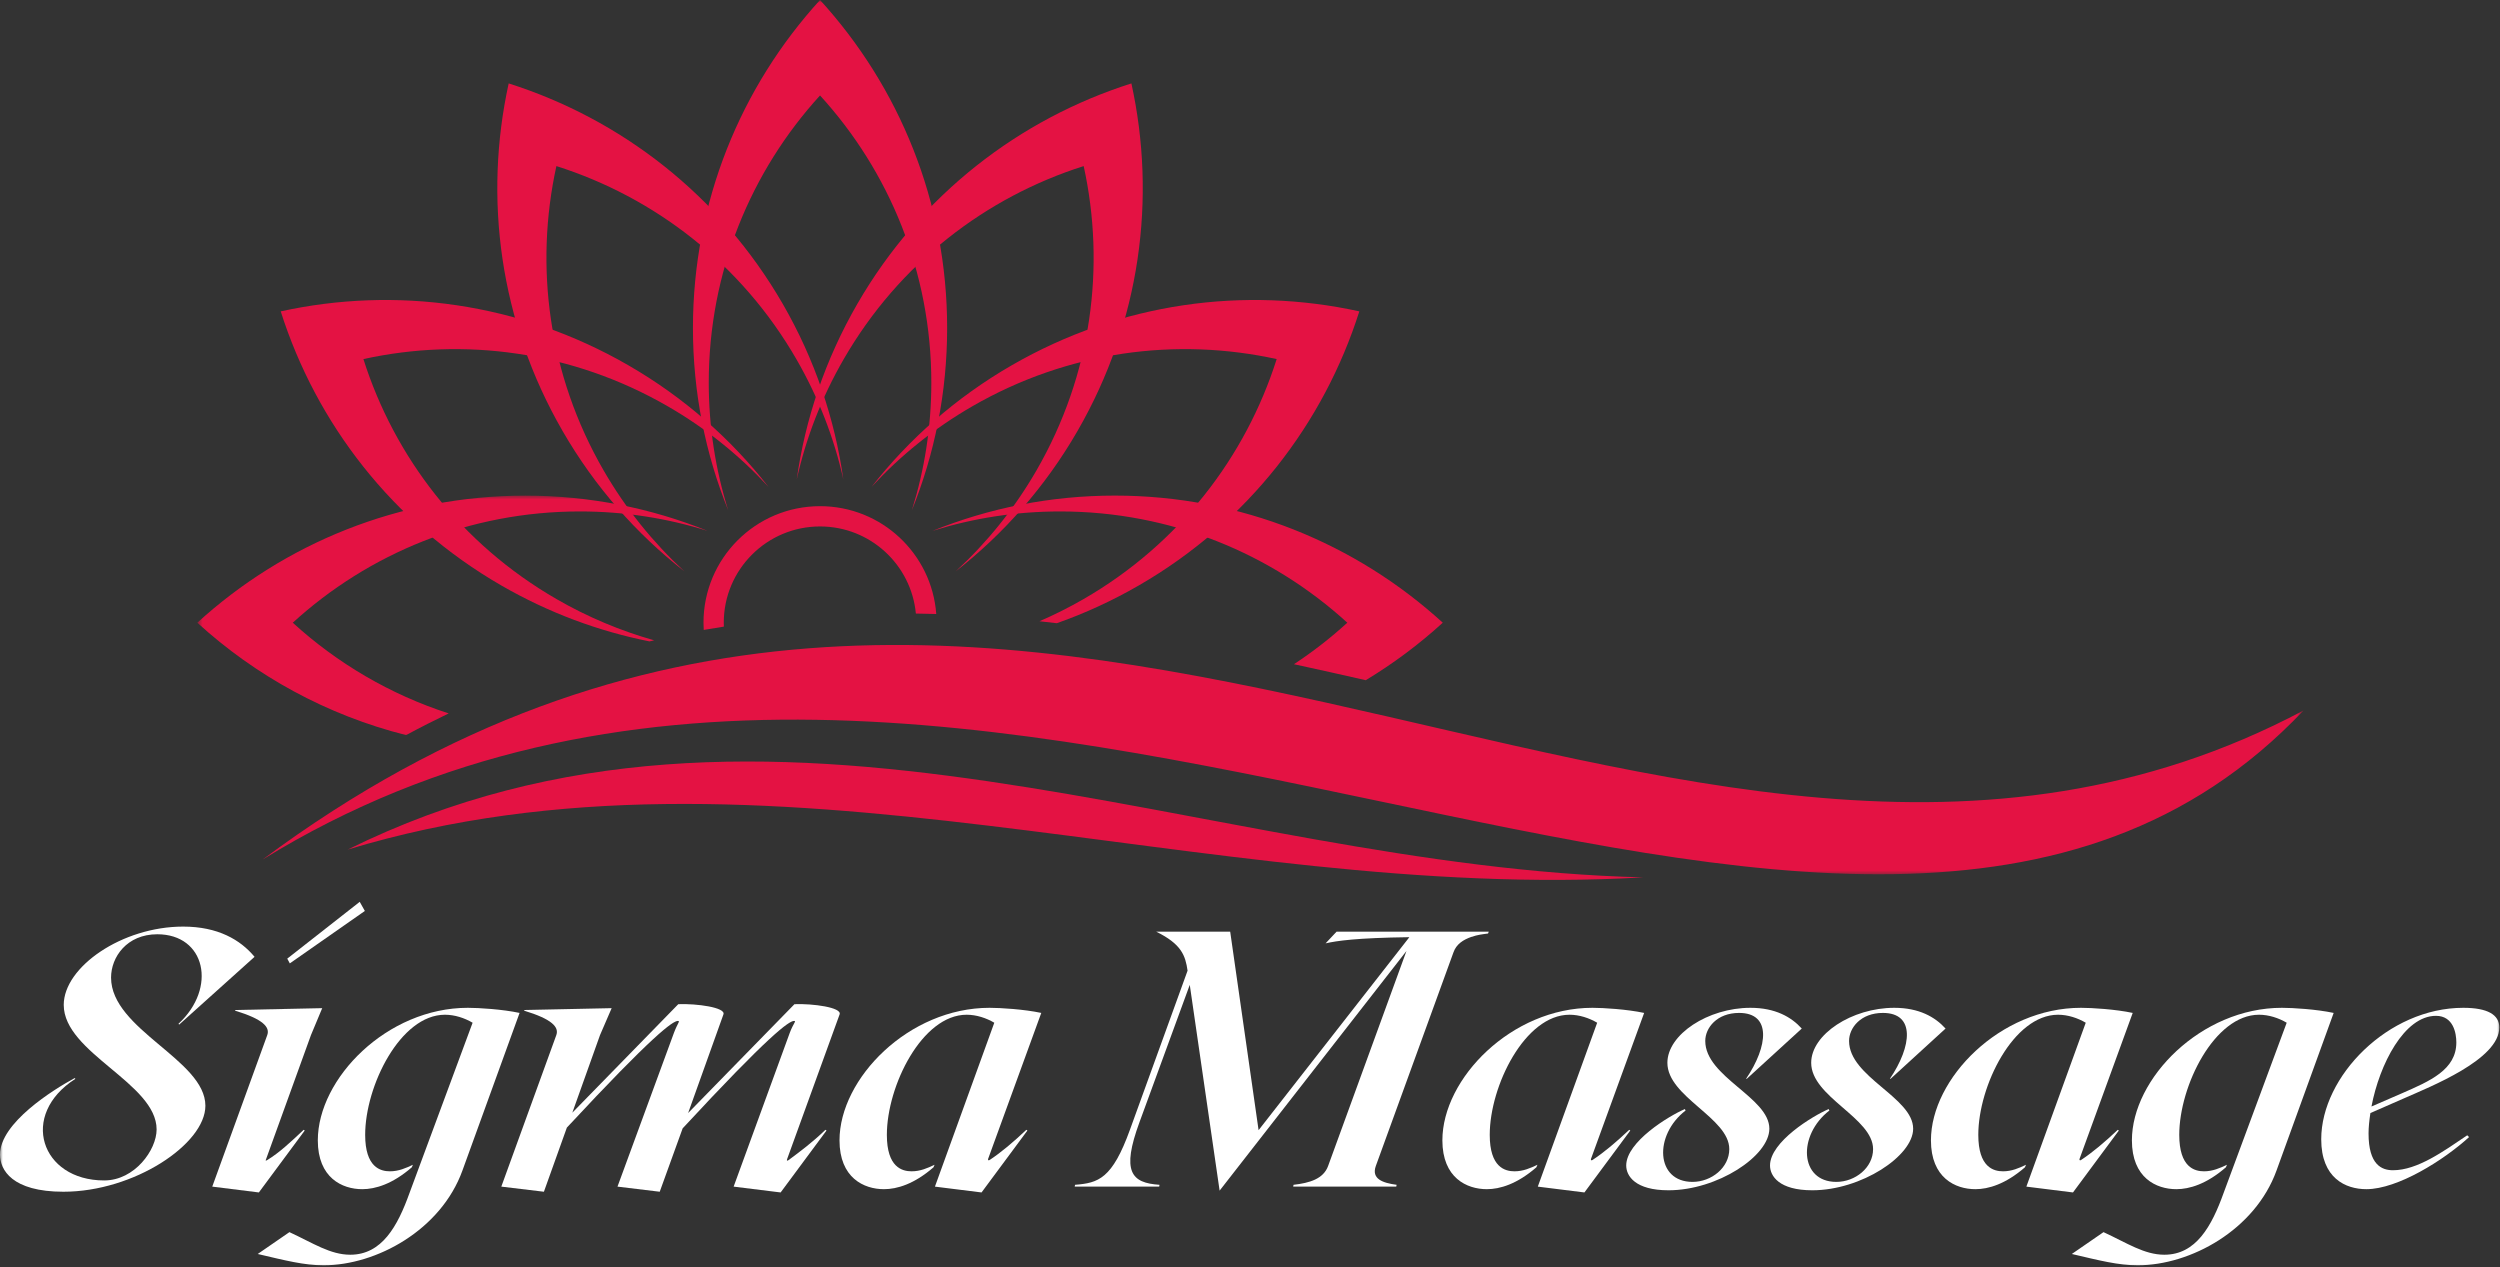 <svg xmlns="http://www.w3.org/2000/svg" width="438" height="222" viewBox="0 0 438 222" fill="none"><rect x="0" y="0" width="438" height="222" fill="#333333" stroke="none"/><g clip-path="url(#clip0_224_4319)"><mask id="mask0_224_4319" style="mask-type:luminance" maskUnits="userSpaceOnUse" x="0" y="0" width="438" height="222"><path d="M438 0H0V222H438V0Z" fill="white"></path></mask><g mask="url(#mask0_224_4319)"><mask id="mask1_224_4319" style="mask-type:luminance" maskUnits="userSpaceOnUse" x="45" y="112" width="359" height="42"><path d="M45.033 112.021H403.528V153.354H45.033V112.021Z" fill="white"></path></mask><g mask="url(#mask1_224_4319)"><path fill-rule="evenodd" clip-rule="evenodd" d="M46 150.599C177.479 52.812 291.854 183.672 403.568 124.484C324.266 208.203 169.828 74.318 46 150.599Z" fill="#E41243"></path></g><path fill-rule="evenodd" clip-rule="evenodd" d="M127.58 89.391C123.596 79.531 121.403 68.755 121.403 57.469C121.403 35.328 129.841 15.162 143.669 0C157.502 15.162 165.94 35.328 165.94 57.469C165.94 68.755 163.747 79.531 159.762 89.391C161.976 82.333 163.169 74.823 163.169 67.037C163.169 47.651 155.783 29.995 143.669 16.724C131.559 29.995 124.174 47.651 124.174 67.037C124.174 74.823 125.367 82.333 127.58 89.391Z" fill="#E41243"></path><path fill-rule="evenodd" clip-rule="evenodd" d="M119.877 100.078C111.502 93.531 104.21 85.297 98.57 75.52C87.497 56.349 84.721 34.661 89.122 14.614C108.679 20.828 126.07 34.078 137.143 53.25C142.783 63.026 146.268 73.453 147.752 83.984C146.137 76.765 143.419 69.666 139.523 62.922C129.83 46.135 114.606 34.536 97.481 29.099C93.627 46.645 96.059 65.63 105.752 82.416C109.648 89.161 114.434 95.067 119.877 100.078Z" fill="#E41243"></path><path fill-rule="evenodd" clip-rule="evenodd" d="M113.794 112.375C104.887 110.599 96.117 107.359 87.82 102.568C68.648 91.5 55.398 74.109 49.184 54.552C69.231 50.151 90.913 52.927 110.091 64C119.867 69.641 128.101 76.932 134.648 85.312C129.637 79.865 123.736 75.073 116.992 71.182C100.205 61.489 81.216 59.057 63.669 62.911C69.106 80.036 80.705 95.26 97.492 104.953C103.002 108.135 108.752 110.531 114.606 112.182C114.335 112.25 114.065 112.307 113.794 112.375Z" fill="#E41243"></path><mask id="mask2_224_4319" style="mask-type:luminance" maskUnits="userSpaceOnUse" x="34" y="86" width="92" height="44"><path d="M34.544 86.688H125.033V129.354H34.544V86.688Z" fill="white"></path></mask><g mask="url(#mask2_224_4319)"><path fill-rule="evenodd" clip-rule="evenodd" d="M71.148 128.792C57.299 125.302 44.794 118.432 34.57 109.099C49.731 95.266 69.898 86.834 92.039 86.834C103.325 86.834 114.101 89.026 123.96 93.011C116.903 90.797 109.393 89.604 101.606 89.604C82.221 89.604 64.565 96.99 51.294 109.099C59.07 116.198 68.356 121.672 78.612 124.99C76.132 126.188 73.643 127.443 71.148 128.792Z" fill="#E41243"></path></g><path fill-rule="evenodd" clip-rule="evenodd" d="M139.591 83.984C141.07 73.453 144.559 63.026 150.2 53.25C161.273 34.078 178.663 20.828 198.221 14.614C202.622 34.661 199.846 56.343 188.773 75.52C183.132 85.297 175.841 93.531 167.46 100.078C172.908 95.067 177.695 89.161 181.591 82.416C191.283 65.63 193.716 46.645 189.861 29.099C172.736 34.536 157.512 46.135 147.82 62.922C143.924 69.666 141.205 76.765 139.591 83.984Z" fill="#E41243"></path><path fill-rule="evenodd" clip-rule="evenodd" d="M152.695 85.307C159.242 76.932 167.476 69.641 177.252 64C196.424 52.927 218.111 50.151 238.153 54.552C231.945 74.109 218.695 91.5 199.523 102.568C194.861 105.26 190.049 107.463 185.153 109.187C184.143 109.073 183.132 108.953 182.117 108.844C184.736 107.708 187.32 106.411 189.851 104.953C206.638 95.26 218.236 80.036 223.674 62.911C206.122 59.057 187.138 61.489 170.351 71.182C163.606 75.073 157.7 79.865 152.695 85.307Z" fill="#E41243"></path><path fill-rule="evenodd" clip-rule="evenodd" d="M163.382 93.01C173.242 89.026 184.018 86.828 195.304 86.828C217.445 86.828 237.611 95.266 252.773 109.099C248.627 112.88 244.106 116.26 239.278 119.172C235.096 118.219 230.903 117.276 226.7 116.37C230.007 114.193 233.138 111.76 236.049 109.099C222.778 96.99 205.122 89.604 185.736 89.604C177.95 89.604 170.44 90.797 163.382 93.01Z" fill="#E41243"></path><path fill-rule="evenodd" clip-rule="evenodd" d="M143.674 88.682C154.434 88.682 163.252 97.01 164.033 107.573C162.846 107.536 161.653 107.515 160.46 107.495C159.653 98.932 152.445 92.234 143.674 92.234C134.356 92.234 126.804 99.786 126.804 109.099C126.804 109.328 126.809 109.557 126.82 109.781C125.643 109.969 124.471 110.156 123.294 110.364C123.268 109.948 123.252 109.526 123.252 109.099C123.252 97.823 132.393 88.682 143.674 88.682Z" fill="#E41243"></path><path fill-rule="evenodd" clip-rule="evenodd" d="M60.924 148.844C134.768 112.307 210.835 151.896 287.903 153.713C210.929 158.219 134.132 126.635 60.924 148.844Z" fill="#E41243"></path><path d="M13.078 188.881C9.318 190.922 0 196.729 0 202.282C0 204.959 2.104 208.792 11.104 208.792C23.479 208.792 35.984 200.433 35.984 193.729C35.984 185.693 19.458 180.396 19.458 171.271C19.458 167.698 22.203 163.683 27.562 163.683C35.984 163.683 38.089 173.058 31.266 179.375L31.391 179.506L44.599 167.636C42.109 164.636 38.156 162.339 32.094 162.339C21.375 162.339 11.167 169.422 11.167 176.058C11.167 184.479 27.438 189.776 27.438 197.881C27.438 201.453 23.609 206.813 18.25 206.813C7.146 206.813 3.318 195.328 13.208 189.011L13.078 188.881Z" fill="white"></path><path d="M50.327 167.953L50.775 168.786L63.921 159.599L63.025 158L50.327 167.953ZM45.353 208.917L53.39 198.068L53.202 197.943C50.906 200.109 48.926 201.964 46.822 203.24C46.499 203.427 46.499 203.365 46.63 203.047L54.478 181.354L56.452 176.63L41.208 176.953V177.078C46.057 178.547 47.333 179.948 46.822 181.354L37.187 207.896L45.353 208.917Z" fill="white"></path><path d="M81.968 176.568C67.806 176.568 55.681 188.948 55.681 199.792C55.681 206.365 59.957 208.344 63.468 208.344C65.764 208.344 68.764 207.448 72.145 204.516L72.337 204.068C71.124 204.641 69.848 205.214 68.317 205.214C66.655 205.214 63.978 204.516 63.978 198.833C63.978 190.224 70.165 177.781 77.952 177.781C79.671 177.781 81.395 178.354 82.801 179.182L71.759 208.979C69.655 214.849 66.91 219.828 61.363 219.828C57.853 219.828 54.853 217.787 50.707 215.87L45.155 219.698C50.066 220.849 53.259 221.677 56.702 221.677C65.957 221.677 77.249 215.49 81.014 205.089L91.03 177.464C88.03 176.823 83.884 176.568 81.968 176.568Z" fill="white"></path><path d="M147.1 177.719C147.548 176.505 142.382 175.802 139.189 175.932L120.559 195.005L126.746 177.719C127.194 176.505 122.028 175.802 118.835 175.932L100.272 194.943L105.121 181.354L107.163 176.63L91.85 176.953V177.078C96.699 178.547 97.975 179.948 97.465 181.354L87.83 207.896L95.293 208.792L99.314 197.557C114.434 181.292 117.882 178.865 118.772 178.865C119.22 178.865 118.71 179.25 118.069 180.969L108.184 207.896L115.585 208.792L119.6 197.688C134.788 181.292 138.236 178.865 139.126 178.865C139.574 178.865 139.001 179.25 138.361 180.969L128.533 207.896L136.767 208.917L144.804 198.068L144.616 197.943C142.382 200.109 140.147 201.771 138.168 203.24C137.913 203.427 137.788 203.365 137.913 203.047L147.1 177.719Z" fill="white"></path><path d="M173.368 203.24C173.181 203.365 173.05 203.24 173.113 203.047L182.431 177.464C179.431 176.823 175.285 176.568 173.368 176.568C159.207 176.568 147.082 188.948 147.082 199.792C147.082 206.365 151.358 208.344 154.868 208.344C157.165 208.344 160.165 207.448 163.545 204.516L163.738 204.068C162.524 204.641 161.248 205.214 159.717 205.214C158.056 205.214 155.378 204.516 155.378 198.833C155.378 190.224 161.566 177.781 169.352 177.781C171.071 177.781 172.795 178.354 174.201 179.182L163.8 207.896L171.967 208.917L180.003 198.068L179.816 197.943C177.519 200.11 175.41 201.896 173.368 203.24Z" fill="white"></path><path d="M260.827 163.234H234.161L232.244 165.276C234.223 164.828 237.603 164.318 246.921 164.193L220.504 198.005L215.53 163.234H202.577C206.978 165.401 207.681 167.38 208.062 170.063L197.984 197.88C194.859 206.557 192.431 207.255 188.348 207.578L188.286 207.896H203.088L203.15 207.578C198.176 207.255 196.452 205.281 199.64 196.604L208.447 172.547L213.676 208.599L246.411 166.615L232.692 204.26C231.864 206.557 229.437 207.255 226.629 207.578L226.567 207.896H244.624L244.687 207.578C242.265 207.255 240.218 206.557 241.051 204.26L254.64 166.87C255.15 165.401 256.364 164.635 257.833 164.125H257.895C258.723 163.807 259.681 163.682 260.702 163.552L260.827 163.234Z" fill="white"></path><path d="M278.992 203.24C278.804 203.365 278.674 203.24 278.737 203.047L288.054 177.464C285.054 176.823 280.908 176.568 278.992 176.568C264.83 176.568 252.705 188.948 252.705 199.792C252.705 206.365 256.981 208.344 260.492 208.344C262.789 208.344 265.789 207.448 269.169 204.516L269.362 204.068C268.148 204.641 266.872 205.214 265.341 205.214C263.679 205.214 261.002 204.516 261.002 198.833C261.002 190.224 267.19 177.781 274.976 177.781C276.695 177.781 278.419 178.354 279.825 179.182L269.424 207.896L277.591 208.917L285.627 198.068L285.44 197.943C283.143 200.11 281.033 201.896 278.992 203.24Z" fill="white"></path><path d="M295.189 194.307C292.382 195.516 284.913 200.047 284.913 204.193C284.913 206.047 286.512 208.537 292.32 208.537C300.866 208.537 309.991 202.537 309.991 197.75C309.991 192.266 298.762 188.693 298.762 182.375C298.762 180.078 300.804 177.464 304.695 177.464C310.372 177.464 309.799 183.266 305.908 189.011H306.033L315.669 180.203C313.82 178.162 311.012 176.568 306.674 176.568C299.273 176.568 292.127 181.224 292.127 186.203C292.127 192.198 302.971 195.839 302.971 201.323C302.971 204.578 299.846 207.068 296.528 207.068C290.085 207.068 289.7 198.901 295.314 194.563L295.189 194.307Z" fill="white"></path><path d="M320.383 194.307C317.576 195.516 310.107 200.047 310.107 204.193C310.107 206.047 311.706 208.537 317.513 208.537C326.06 208.537 335.185 202.537 335.185 197.75C335.185 192.266 323.956 188.693 323.956 182.375C323.956 180.078 325.998 177.464 329.888 177.464C335.566 177.464 334.993 183.266 331.102 189.011H331.227L340.862 180.203C339.013 178.162 336.206 176.568 331.868 176.568C324.467 176.568 317.321 181.224 317.321 186.203C317.321 192.198 328.164 195.839 328.164 201.323C328.164 204.578 325.039 207.068 321.722 207.068C315.279 207.068 314.894 198.901 320.508 194.563L320.383 194.307Z" fill="white"></path><path d="M364.588 203.24C364.4 203.365 364.27 203.24 364.333 203.047L373.65 177.464C370.65 176.823 366.504 176.568 364.588 176.568C350.426 176.568 338.301 188.948 338.301 199.792C338.301 206.365 342.577 208.344 346.088 208.344C348.385 208.344 351.385 207.448 354.765 204.516L354.958 204.068C353.744 204.641 352.468 205.214 350.937 205.214C349.275 205.214 346.598 204.516 346.598 198.833C346.598 190.224 352.786 177.781 360.572 177.781C362.291 177.781 364.015 178.354 365.421 179.182L355.02 207.896L363.187 208.917L371.223 198.068L371.036 197.943C368.739 200.11 366.629 201.896 364.588 203.24Z" fill="white"></path><path d="M399.795 176.568C385.634 176.568 373.509 188.948 373.509 199.792C373.509 206.365 377.785 208.344 381.295 208.344C383.592 208.344 386.592 207.448 389.972 204.516L390.165 204.068C388.952 204.641 387.676 205.214 386.144 205.214C384.483 205.214 381.806 204.516 381.806 198.833C381.806 190.224 387.993 177.781 395.78 177.781C397.499 177.781 399.222 178.354 400.629 179.182L389.587 208.979C387.483 214.849 384.738 219.828 379.191 219.828C375.681 219.828 372.681 217.787 368.535 215.87L362.983 219.698C367.894 220.849 371.087 221.677 374.53 221.677C383.785 221.677 395.077 215.49 398.842 205.089L408.858 177.464C405.858 176.823 401.712 176.568 399.795 176.568Z" fill="white"></path><path d="M420.97 192.521C425.882 190.349 437.877 185.63 437.877 180.016C437.877 177.781 435.835 176.568 431.559 176.568C418.418 176.568 406.679 188.563 406.679 199.599C406.679 206.427 410.955 208.344 414.59 208.344C420.075 208.344 428.179 203.24 432.58 199.219L432.262 198.901C428.116 201.708 423.522 205.026 419.246 205.026C417.267 205.026 414.97 204.068 414.97 198.578C414.97 197.495 415.101 196.281 415.293 195.005L420.97 192.521ZM426.778 177.974C429.84 177.974 430.351 181.037 430.351 182.63C430.351 187.417 425.757 189.391 420.778 191.563L415.481 193.86C416.887 186.458 421.226 177.974 426.778 177.974Z" fill="white"></path></g></g><defs><clipPath id="clip0_224_4319"><rect width="438" height="222" fill="white"></rect></clipPath></defs></svg>